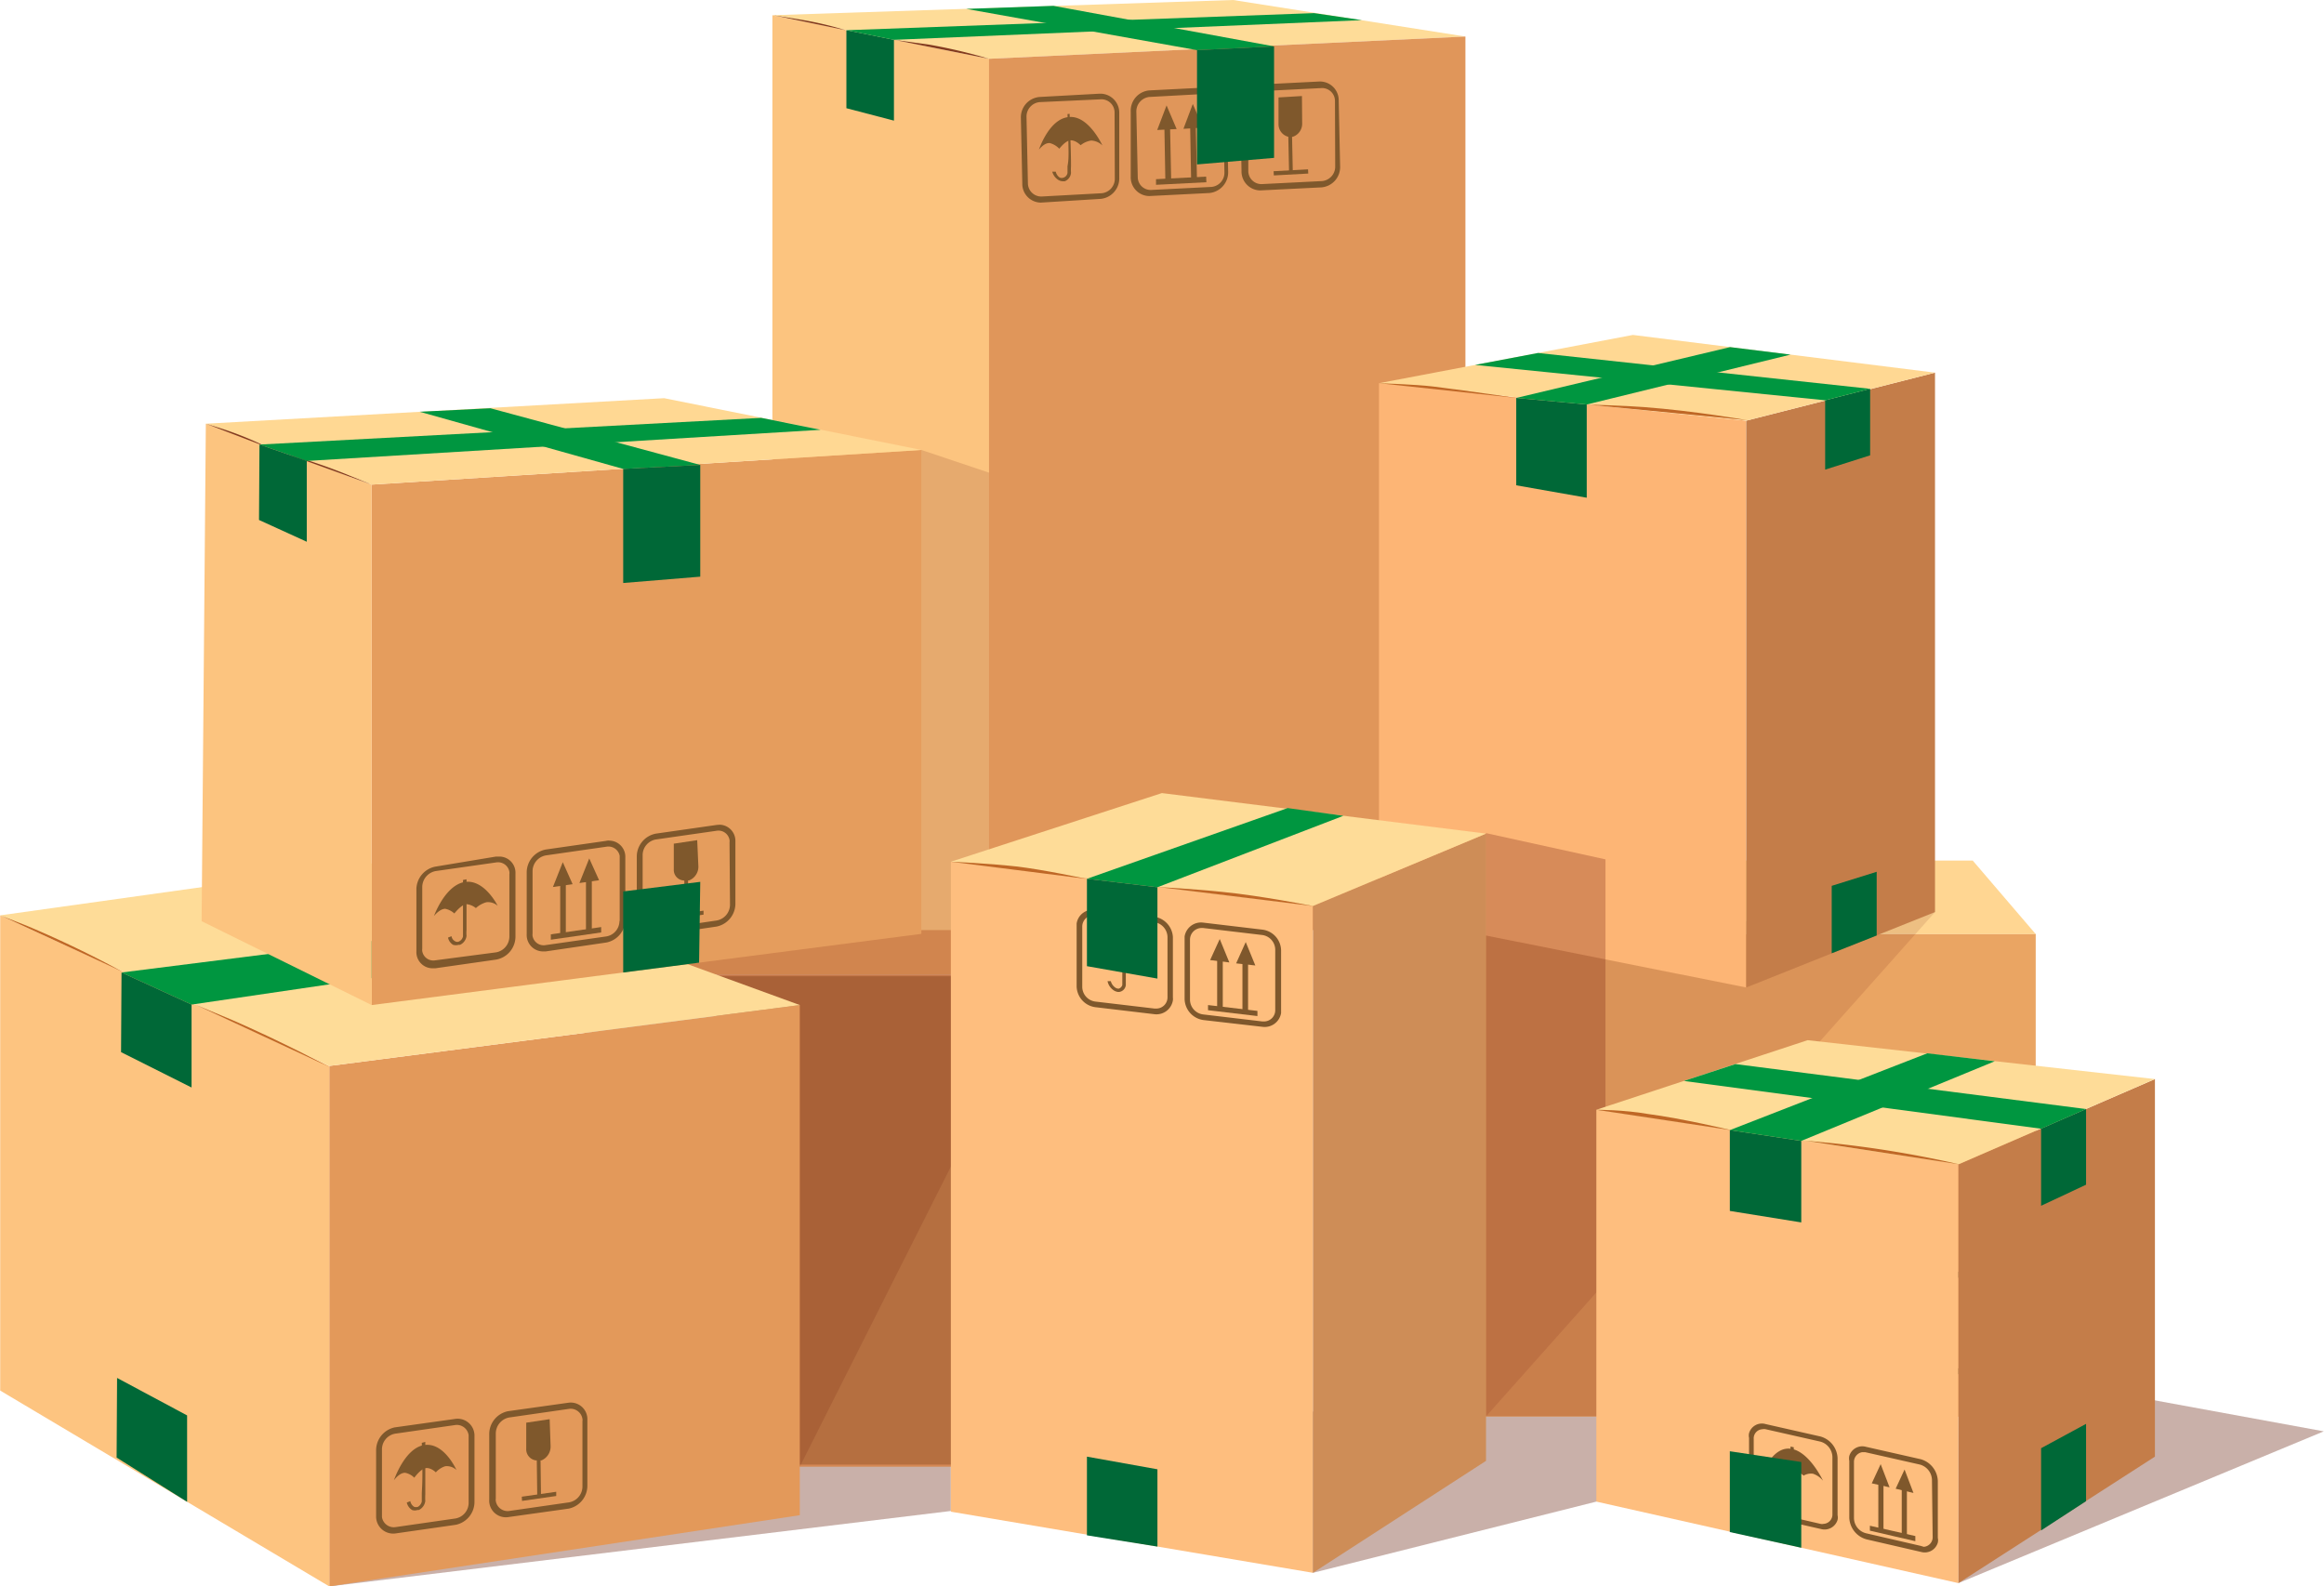 <svg id="Ñëîé_1" data-name="Ñëîé 1" xmlns="http://www.w3.org/2000/svg" width="35mm" height="23.89mm" viewBox="0 0 99.21 67.73">
  <defs>
    <style>
      .cls-1 {
        fill: #c9b0a9;
      }

      .cls-2 {
        fill: #e3995a;
      }

      .cls-3 {
        fill: #fcc47f;
      }

      .cls-4 {
        fill: #fedc98;
      }

      .cls-5 {
        fill: #d58854;
      }

      .cls-14, .cls-22, .cls-6 {
        fill: #600801;
      }

      .cls-6 {
        opacity: 0.14;
      }

      .cls-14, .cls-22, .cls-6, .cls-9 {
        isolation: isolate;
      }

      .cls-7 {
        fill: #e0965a;
      }

      .cls-8 {
        fill: #eaa563;
      }

      .cls-9 {
        fill: #592909;
        opacity: 0.26;
      }

      .cls-10 {
        fill: #fdc480;
      }

      .cls-11 {
        fill: #ffd692;
      }

      .cls-12 {
        fill: #009640;
      }

      .cls-13 {
        fill: #e59d5d;
      }

      .cls-14 {
        opacity: 0.11;
      }

      .cls-15 {
        fill: #7f582c;
      }

      .cls-16 {
        fill: #ffd893;
      }

      .cls-17 {
        fill: #fdb575;
      }

      .cls-18 {
        fill: #833b1f;
      }

      .cls-19 {
        fill: #c47d49;
      }

      .cls-20 {
        fill: #febe7e;
      }

      .cls-21 {
        fill: #ce8d57;
      }

      .cls-22 {
        opacity: 0.24;
      }

      .cls-23 {
        fill: #006837;
      }

      .cls-24 {
        fill: #bf6726;
      }
    </style>
  </defs>
  <g>
    <polygon class="cls-1" points="83.61 67.59 99.21 61.11 89.23 59.28 83.61 67.59"/>
    <rect class="cls-2" x="28" y="37.87" width="21.82" height="3.75"/>
    <polygon class="cls-3" points="55.55 39.71 32.97 39.71 32.97 0.65 42.22 2.51 55.55 39.71"/>
    <polygon class="cls-1" points="91.53 55.14 74.59 55.14 74.98 60.47 86.91 60.47 91.53 55.14"/>
    <polygon class="cls-1" points="32.46 60.83 40.59 60.83 40.59 64.51 14.05 67.73 32.46 60.83"/>
    <polygon class="cls-1" points="76.23 59.13 51.88 60.5 56.05 67.15 68.15 64.11 76.23 59.13"/>
    <polygon class="cls-4" points="62.56 1.56 42.22 2.51 32.97 0.65 52.64 0 62.56 1.56"/>
    <rect class="cls-5" x="30.58" y="41.61" width="16.46" height="21.01"/>
    <polygon class="cls-6" points="25.27 50.67 34.14 62.62 45.88 39.3 42.22 20.18 39.33 19.21 25.27 39.26 25.27 50.67"/>
    <polygon class="cls-7" points="62.56 39.71 42.22 39.71 42.22 2.51 62.56 1.56 62.56 39.71"/>
    <rect class="cls-8" x="62" y="39.87" width="24.91" height="20.61"/>
    <polygon class="cls-9" points="42.44 41.68 37.56 41.68 24.96 41.68 24.96 62.53 48.26 62.53 48.26 41.68 42.44 41.68"/>
    <polygon class="cls-2" points="34.14 64.69 14.05 67.73 14.05 45.51 34.14 42.91 34.14 64.69"/>
    <polygon class="cls-10" points="0 59.37 14.05 67.73 14.05 45.51 0 39.08 0 59.37"/>
    <polygon class="cls-4" points="17.07 36.69 0 39.08 14.05 45.51 34.14 42.91 17.07 36.69"/>
    <polygon class="cls-11" points="86.91 39.88 62 39.88 62 36.74 84.22 36.74 86.91 39.88"/>
    <polygon class="cls-12" points="22.94 40.72 8.17 42.89 5.18 41.52 20.79 39.55 22.94 40.72"/>
    <polygon class="cls-13" points="39.33 39.87 15.86 42.91 15.86 20.69 39.33 19.21 39.33 39.87"/>
    <polygon class="cls-14" points="63.44 60.47 63.44 39.87 82.61 38.94 63.44 60.47"/>
    <polygon class="cls-3" points="8.6 39.33 15.86 42.91 15.86 20.69 8.78 18.09 8.6 39.33"/>
    <g>
      <g>
        <path class="cls-15" d="M21.17,36.57,18.58,37a1,1,0,0,0-.81.95v2.67a.69.69,0,0,0,.67.72h.14l2.59-.37A1,1,0,0,0,22,40V37.29a.69.69,0,0,0-.67-.72ZM21.74,40a.69.69,0,0,1-.57.66L18.58,41a.48.48,0,0,1-.56-.39.41.41,0,0,1,0-.11V37.86a.7.7,0,0,1,.57-.67l2.59-.37a.49.49,0,0,1,.56.4.34.34,0,0,1,0,.1Z"/>
        <g>
          <path class="cls-15" d="M19.76,37.57c0,1.71,0,1.81,0,2.14,0,.08,0,.16,0,.27a.31.31,0,0,1-.16.21.17.17,0,0,1-.17,0,.29.29,0,0,1-.16-.22l-.15.06a.47.47,0,0,0,.22.31.46.46,0,0,0,.23,0l.06,0a.48.48,0,0,0,.28-.38,1.72,1.72,0,0,1,0-.26c0-.34,0-.44,0-2.16Z"/>
          <path class="cls-15" d="M19.81,37.66c-.83.16-1.29,1.45-1.29,1.45s.24-.31.48-.31a.81.81,0,0,1,.39.2s.28-.36.5-.4a.76.76,0,0,1,.42.17,1.09,1.09,0,0,1,.45-.25.63.63,0,0,1,.48.15S20.66,37.5,19.81,37.66Z"/>
        </g>
      </g>
      <g>
        <path class="cls-15" d="M25.87,35.9l-2.58.37a1,1,0,0,0-.81.95v2.67a.7.7,0,0,0,.67.73h.14l2.59-.38a1,1,0,0,0,.81-.95V36.61a.69.69,0,0,0-.67-.72A.38.38,0,0,0,25.87,35.9Zm.57,3.42a.67.67,0,0,1-.56.66l-2.59.37a.48.48,0,0,1-.56-.39.38.38,0,0,1,0-.1V37.18a.69.69,0,0,1,.57-.66l2.58-.37a.49.49,0,0,1,.57.39v2.78Z"/>
        <g>
          <polygon class="cls-15" points="24.15 39.98 23.91 40.02 23.91 37.32 24.15 37.29 24.15 39.98"/>
          <polygon class="cls-15" points="24.02 36.81 24.44 37.75 23.6 37.87 24.02 36.81"/>
          <polygon class="cls-15" points="25.26 39.82 25.01 39.86 25.01 37.16 25.26 37.13 25.26 39.82"/>
          <polygon class="cls-15" points="25.15 36.65 25.57 37.58 24.73 37.7 25.15 36.65"/>
        </g>
        <polygon class="cls-15" points="25.66 39.81 23.51 40.12 23.51 39.89 25.66 39.58 25.66 39.81"/>
      </g>
      <g>
        <path class="cls-15" d="M30.59,35.22,28,35.59a1,1,0,0,0-.82.95v2.67a.7.7,0,0,0,.67.73H28l2.58-.38a1,1,0,0,0,.81-.95V35.93a.69.69,0,0,0-.67-.72Zm.57,3.42a.69.69,0,0,1-.57.66L28,39.68a.5.5,0,0,1-.57-.4V36.5a.68.68,0,0,1,.57-.66l2.58-.37a.48.48,0,0,1,.56.39.41.41,0,0,1,0,.11Z"/>
        <g>
          <g>
            <path class="cls-15" d="M29.81,37a.63.63,0,0,1-.4.59l-.12,0a.24.24,0,0,1-.12,0,.45.45,0,0,1-.41-.47v-1.1l1-.15Z"/>
            <polygon class="cls-15" points="29.21 39.05 29.37 39.03 29.37 36.79 29.21 36.81 29.21 39.05"/>
          </g>
          <polygon class="cls-15" points="30.03 39.05 28.56 39.26 28.56 39.09 30.03 38.88 30.03 39.05"/>
        </g>
      </g>
    </g>
    <polygon class="cls-16" points="28.35 17 8.78 18.09 15.86 20.69 39.33 19.21 28.35 17"/>
    <polygon class="cls-17" points="74.55 42.16 58.87 39.03 58.87 16.36 74.55 17.96 74.55 42.16"/>
    <path class="cls-18" d="M15.86,20.69,15,20.34a24.13,24.13,0,0,0-2.71-.94Z"/>
    <path class="cls-18" d="M8.78,18.09l.45.14a14.26,14.26,0,0,1,2.19.87Z"/>
    <polygon class="cls-12" points="35.03 18.35 13.09 19.68 11.07 18.98 32.49 17.84 35.03 18.35"/>
    <polygon class="cls-19" points="82.61 38.94 74.55 42.16 74.55 17.96 82.61 15.91 82.61 38.94"/>
    <polygon class="cls-16" points="82.61 15.91 69.71 14.3 58.87 16.36 74.55 17.96 82.61 15.91"/>
    <polygon class="cls-12" points="26.6 20.02 17.91 17.58 20.93 17.43 29.89 19.85 26.6 20.02"/>
    <polygon class="cls-12" points="51.1 2.14 41.25 0.38 44.97 0.25 54.39 1.98 51.1 2.14"/>
    <polygon class="cls-20" points="56.05 67.15 40.59 64.54 40.59 36.79 56.05 38.68 56.05 67.15"/>
    <polygon class="cls-21" points="63.44 62.37 56.05 67.15 56.05 38.68 63.44 35.59 63.44 62.37"/>
    <polygon class="cls-4" points="63.44 35.59 49.6 33.86 40.59 36.79 56.05 38.68 63.44 35.59"/>
    <polygon class="cls-22" points="68.54 60.47 63.44 60.47 63.44 35.57 68.54 36.69 68.54 60.47"/>
    <polygon class="cls-23" points="29.89 24.62 26.6 24.89 26.6 20.02 29.89 19.85 29.89 24.62"/>
    <polygon class="cls-23" points="29.84 41.1 26.6 41.52 26.6 38.06 29.89 37.65 29.84 41.1"/>
    <polygon class="cls-23" points="13.09 23.13 11.05 22.2 11.07 18.98 13.09 19.68 13.09 23.13"/>
    <polygon class="cls-23" points="38.16 5.15 36.13 4.62 36.13 1.29 38.16 1.7 38.16 5.15"/>
    <polygon class="cls-23" points="8.17 46.43 5.16 44.92 5.18 41.52 8.17 42.89 8.17 46.43"/>
    <polygon class="cls-23" points="67.74 21.25 64.73 20.72 64.73 16.99 67.74 17.27 67.74 21.25"/>
    <polygon class="cls-23" points="49.41 66.03 46.4 65.55 46.4 62.19 49.41 62.73 49.41 66.03"/>
    <polygon class="cls-12" points="49.41 37.88 46.4 37.52 54.97 34.5 57.35 34.83 49.41 37.88"/>
    <polygon class="cls-23" points="7.98 64.12 4.97 62.23 4.99 58.83 7.98 60.43 7.98 64.12"/>
    <path class="cls-24" d="M0,39.08l1.1.43a44.3,44.3,0,0,1,4.16,2C5.2,41.47.05,39.1,0,39.08Z"/>
    <path class="cls-24" d="M8.28,42.87l1.63.68c2.1.91,4.14,2,4.14,2Z"/>
    <path class="cls-24" d="M40.59,36.79s1.61.07,2.77.2,3,.53,3,.53Z"/>
    <path class="cls-24" d="M49.45,37.87s1.61.09,2.74.21c1.63.16,3.85.6,3.85.6Z"/>
    <polygon class="cls-12" points="73.86 14.82 64.73 16.99 67.74 17.27 76.44 15.14 73.86 14.82"/>
    <polygon class="cls-23" points="79.84 19.44 77.92 20.05 77.92 17.09 79.84 16.6 79.84 19.44"/>
    <polygon class="cls-23" points="80.12 39.94 78.2 40.7 78.2 37.82 80.12 37.22 80.12 39.94"/>
    <polygon class="cls-12" points="77.92 17.09 62.97 15.58 65.66 15.07 79.84 16.6 77.92 17.09"/>
    <path class="cls-24" d="M67.74,17.27s1.69.05,2.44.11c2.17.16,4.41.56,4.41.56Z"/>
    <path class="cls-24" d="M58.87,16.36s1.54.05,2.3.14c1.75.22,3.56.49,3.56.49Z"/>
    <g>
      <g>
        <path class="cls-15" d="M74.15,54.3H71.49a.83.83,0,0,0-.84.83h0v2.69a.84.84,0,0,0,.83.84h2.66a.84.84,0,0,0,.84-.84V55.14a.84.84,0,0,0-.83-.84Zm.58,3.53a.59.59,0,0,1-.58.59H71.49a.6.6,0,0,1-.59-.59V55.14a.58.58,0,0,1,.59-.58h2.66a.58.58,0,0,1,.58.58Z"/>
        <g>
          <path class="cls-15" d="M72.7,55.09c0,1.74,0,1.84,0,2.17,0,.07,0,.15,0,.26a.31.31,0,0,1-.17.2.3.3,0,0,1-.18-.06.4.4,0,0,1-.16-.24l-.15,0a.56.56,0,0,0,.23.35.63.63,0,0,0,.23.08h.07a.42.42,0,0,0,.29-.34c0-.12,0-.19,0-.26,0-.34,0-.44,0-2.18Z"/>
          <path class="cls-15" d="M72.75,55.2c-.86,0-1.33,1.27-1.33,1.27s.24-.28.5-.24a.94.94,0,0,1,.4.25s.28-.32.51-.32a.89.89,0,0,1,.44.23.94.94,0,0,1,.46-.19.76.76,0,0,1,.49.22S73.63,55.16,72.75,55.2Z"/>
        </g>
      </g>
      <g>
        <path class="cls-15" d="M79,54.3H76.33a.84.84,0,0,0-.84.84v2.69a.85.85,0,0,0,.84.84H79a.85.85,0,0,0,.84-.84V55.14A.84.84,0,0,0,79,54.3Zm.59,3.53a.6.6,0,0,1-.59.59H76.33a.6.6,0,0,1-.58-.59V55.14a.58.58,0,0,1,.58-.58H79a.59.59,0,0,1,.59.58Z"/>
        <g>
          <rect class="cls-15" x="76.97" y="55.45" width="0.25" height="2.72"/>
          <polygon class="cls-15" points="77.08 54.95 77.51 55.95 76.65 55.95 77.08 54.95"/>
          <rect class="cls-15" x="78.1" y="55.45" width="0.25" height="2.72"/>
          <polygon class="cls-15" points="78.24 54.95 78.67 55.95 77.81 55.95 78.24 54.95"/>
        </g>
        <rect class="cls-15" x="76.55" y="57.98" width="2.22" height="0.24"/>
      </g>
      <g>
        <path class="cls-15" d="M83.84,54.3H81.18a.83.83,0,0,0-.84.84v2.69a.84.84,0,0,0,.84.84h2.66a.84.84,0,0,0,.83-.84V55.14A.84.84,0,0,0,83.84,54.3Zm.59,3.53a.6.6,0,0,1-.59.59H81.18a.6.6,0,0,1-.59-.59V55.14a.59.59,0,0,1,.58-.59h2.67a.58.58,0,0,1,.58.59h0Z"/>
        <g>
          <g>
            <path class="cls-15" d="M83,56a.53.53,0,0,1-.5.57.54.54,0,0,1-.57-.5V54.88H83Z"/>
            <rect class="cls-15" x="82.42" y="55.71" width="0.17" height="2.26"/>
          </g>
          <rect class="cls-15" x="81.75" y="57.91" width="1.52" height="0.17"/>
        </g>
      </g>
    </g>
    <g>
      <g>
        <path class="cls-15" d="M49.28,39.14l-2.53-.29a.69.69,0,0,0-.79.58v2.68a.92.92,0,0,0,.79.89l2.53.3a.71.71,0,0,0,.79-.59.49.49,0,0,0,0-.12V40A.93.93,0,0,0,49.28,39.14Zm.56,3.42a.48.48,0,0,1-.47.5h-.08l-2.54-.3a.64.64,0,0,1-.55-.62V39.58a.48.48,0,0,1,.47-.5h.08l2.53.29a.66.66,0,0,1,.56.63Z"/>
        <g>
          <path class="cls-15" d="M47.91,39.74c0,1.65,0,1.74,0,2.06,0,.06,0,.14,0,.25a.22.22,0,0,1-.16.16.26.26,0,0,1-.17-.07.47.47,0,0,1-.16-.25h-.14a.61.61,0,0,0,.22.36.44.44,0,0,0,.22.1h.06a.33.33,0,0,0,.28-.29c0-.11,0-.19,0-.25,0-.32,0-.42,0-2.07Z"/>
          <path class="cls-15" d="M48,39.84c-.82-.06-1.27,1.07-1.27,1.07a.56.56,0,0,1,.48-.17,1,1,0,0,1,.38.28s.27-.28.49-.25a.93.93,0,0,1,.41.27.79.79,0,0,1,.44-.14.84.84,0,0,1,.46.27S48.79,39.9,48,39.84Z"/>
        </g>
      </g>
      <g>
        <path class="cls-15" d="M53.89,39.69l-2.53-.3a.71.71,0,0,0-.79.59s0,.08,0,.12v2.55a.93.93,0,0,0,.8.9l2.53.29a.71.71,0,0,0,.79-.59V40.57A.91.91,0,0,0,53.89,39.69Zm.55,3.42a.48.48,0,0,1-.47.5h-.08l-2.53-.3a.64.64,0,0,1-.56-.62V40.12a.5.5,0,0,1,.48-.5h.08l2.53.3a.64.64,0,0,1,.55.62Z"/>
        <g>
          <polygon class="cls-15" points="52.2 43.16 51.96 43.13 51.96 40.55 52.2 40.58 52.2 43.16"/>
          <polygon class="cls-15" points="52.07 40.09 52.48 41.09 51.66 40.99 52.07 40.09"/>
          <polygon class="cls-15" points="53.28 43.29 53.04 43.26 53.04 40.68 53.28 40.71 53.28 43.29"/>
          <polygon class="cls-15" points="53.18 40.22 53.59 41.22 52.77 41.13 53.18 40.22"/>
        </g>
        <polygon class="cls-15" points="53.68 43.38 51.57 43.13 51.57 42.91 53.68 43.16 53.68 43.38"/>
      </g>
    </g>
    <g>
      <g>
        <path class="cls-15" d="M46.94,4l-2.56.14a.87.87,0,0,0-.8.91l.06,2.78a.8.8,0,0,0,.79.82h0L47,8.49a.88.88,0,0,0,.78-.91l0-2.78A.81.81,0,0,0,47,4Zm.65,3.62a.62.62,0,0,1-.56.63l-2.57.14a.57.57,0,0,1-.58-.55v0L43.82,5a.62.62,0,0,1,.56-.64L47,4.24a.56.56,0,0,1,.58.55v0Z"/>
        <g>
          <path class="cls-15" d="M45.57,4.87c.06,1.78.06,1.89,0,2.23,0,.08,0,.16,0,.28a.25.25,0,0,1-.16.2.21.21,0,0,1-.17,0,.39.39,0,0,1-.17-.25l-.15,0a.6.6,0,0,0,.24.34.39.39,0,0,0,.23.07h.06a.42.42,0,0,0,.27-.36,2.27,2.27,0,0,1,0-.28c0-.34,0-.45-.06-2.24Z"/>
          <path class="cls-15" d="M45.61,5c-.83.08-1.26,1.39-1.26,1.39s.23-.31.47-.28a.86.86,0,0,1,.4.24s.27-.36.49-.36.42.21.42.21A.94.94,0,0,1,46.58,6a.73.73,0,0,1,.48.21S46.46,4.89,45.61,5Z"/>
        </g>
      </g>
      <g>
        <path class="cls-15" d="M51.63,3.73l-2.57.13a.87.87,0,0,0-.79.91l0,2.78a.8.8,0,0,0,.79.82h0l2.58-.13a.89.89,0,0,0,.79-.91l-.06-2.78a.8.8,0,0,0-.8-.82Zm.64,3.61a.61.61,0,0,1-.55.64l-2.58.13a.55.55,0,0,1-.57-.55v0l-.06-2.78a.62.62,0,0,1,.55-.64L51.64,4a.56.56,0,0,1,.58.54v0Z"/>
        <g>
          <polygon class="cls-15" points="50 7.81 49.75 7.82 49.7 5.02 49.94 5 50 7.81"/>
          <polygon class="cls-15" points="49.8 4.5 50.23 5.51 49.4 5.55 49.8 4.5"/>
          <polygon class="cls-15" points="51.1 7.75 50.85 7.76 50.8 4.96 51.04 4.95 51.1 7.75"/>
          <polygon class="cls-15" points="50.92 4.44 51.36 5.45 50.52 5.5 50.92 4.44"/>
        </g>
        <polygon class="cls-15" points="51.5 7.78 49.35 7.89 49.35 7.65 51.49 7.54 51.5 7.78"/>
      </g>
      <g>
        <path class="cls-15" d="M56.32,3.48l-2.57.13a.89.89,0,0,0-.8.91L53,7.3a.81.81,0,0,0,.79.83h0L56.41,8a.87.87,0,0,0,.8-.91L57.15,4.3a.8.8,0,0,0-.79-.82ZM57,7.09a.62.62,0,0,1-.55.64l-2.58.13a.56.56,0,0,1-.58-.55v0l0-2.78a.62.62,0,0,1,.55-.64l2.58-.13a.55.55,0,0,1,.57.55s0,0,0,0Z"/>
        <g>
          <g>
            <path class="cls-15" d="M55.59,5.26a.59.59,0,0,1-.4.58l-.11,0H55a.55.55,0,0,1-.42-.54l0-1.14,1-.06Z"/>
            <polygon class="cls-15" points="55.03 7.33 55.19 7.33 55.14 5 54.98 5 55.03 7.33"/>
          </g>
          <polygon class="cls-15" points="55.85 7.41 54.38 7.49 54.37 7.31 55.84 7.23 55.85 7.41"/>
        </g>
      </g>
    </g>
    <g>
      <g>
        <path class="cls-15" d="M19.42,60.58l-2.57.36a1,1,0,0,0-.8,1l0,2.78a.73.73,0,0,0,.82.75l2.58-.37a1,1,0,0,0,.8-1l0-2.79A.72.72,0,0,0,19.42,60.58ZM20,64.14a.68.68,0,0,1-.56.69l-2.57.37a.51.51,0,0,1-.57-.43v-.1l0-2.78a.68.68,0,0,1,.56-.68l2.57-.37a.51.51,0,0,1,.57.43v.09Z"/>
        <g>
          <path class="cls-15" d="M18,61.6c.06,1.78,0,1.89,0,2.23,0,.08,0,.16,0,.28a.36.36,0,0,1-.16.22.25.25,0,0,1-.17,0,.37.37,0,0,1-.16-.24l-.15.06a.5.5,0,0,0,.23.32.36.36,0,0,0,.22,0h.06a.49.49,0,0,0,.28-.39,2.27,2.27,0,0,1,0-.28c0-.35,0-.45,0-2.24Z"/>
          <path class="cls-15" d="M18.08,61.7c-.82.15-1.27,1.5-1.27,1.5s.23-.33.48-.32a.75.75,0,0,1,.39.21s.27-.38.49-.41.43.18.43.18A.91.91,0,0,1,19,62.6a.6.6,0,0,1,.48.16S18.94,61.54,18.08,61.7Z"/>
        </g>
      </g>
      <g>
        <path class="cls-15" d="M24.25,59.89l-2.57.36a1,1,0,0,0-.8,1l0,2.77a.71.71,0,0,0,.82.75l2.57-.36a1,1,0,0,0,.8-1l0-2.78A.71.71,0,0,0,24.25,59.89Zm.61,3.56a.69.69,0,0,1-.56.69l-2.57.37a.51.51,0,0,1-.57-.43.31.31,0,0,1,0-.1l0-2.78a.7.7,0,0,1,.56-.68l2.57-.37a.51.51,0,0,1,.57.43.31.31,0,0,1,0,.1Z"/>
        <g>
          <g>
            <path class="cls-15" d="M23.5,61.74a.64.64,0,0,1-.39.61l-.12,0h-.12a.48.48,0,0,1-.41-.51V60.74l1-.15Z"/>
            <polygon class="cls-15" points="22.93 63.87 23.09 63.84 23.06 61.52 22.9 61.54 22.93 63.87"/>
          </g>
          <polygon class="cls-15" points="23.74 63.87 22.28 64.08 22.27 63.9 23.74 63.69 23.74 63.87"/>
        </g>
      </g>
    </g>
    <polygon class="cls-23" points="54.39 6.74 51.1 7.02 51.1 2.14 54.39 1.98 54.39 6.74"/>
    <polygon class="cls-12" points="56.1 0.56 36.13 1.29 38.16 1.7 58.14 0.86 56.1 0.56"/>
    <path class="cls-18" d="M33,.65,34,.81a14.87,14.87,0,0,1,2.1.48Z"/>
    <path class="cls-18" d="M38.16,1.7l1.47.2a22.67,22.67,0,0,1,2.59.61Z"/>
    <polygon class="cls-23" points="49.41 41.78 46.4 41.25 46.4 37.52 49.41 37.88 49.41 41.78"/>
    <polygon class="cls-20" points="83.61 67.59 68.15 64.11 68.15 47.38 83.61 49.71 83.61 67.59"/>
    <polygon class="cls-19" points="92 62.19 83.61 67.59 83.61 49.71 92 46.07 92 62.19"/>
    <polygon class="cls-4" points="92 46.07 77.17 44.41 68.15 47.38 83.61 49.71 92 46.07"/>
    <polygon class="cls-23" points="76.9 52.19 73.85 51.7 73.85 48.25 76.9 48.71 76.9 52.19"/>
    <polygon class="cls-12" points="76.9 48.71 73.85 48.25 82.28 44.97 85.16 45.31 76.9 48.71"/>
    <polygon class="cls-23" points="89.06 50.58 87.14 51.48 87.14 48.19 89.06 47.35 89.06 50.58"/>
    <polygon class="cls-23" points="89.06 64.09 87.14 65.34 87.14 61.83 89.06 60.79 89.06 64.09"/>
    <polygon class="cls-12" points="89.06 47.35 74.09 45.43 71.89 46.15 87.14 48.19 89.06 47.35"/>
    <g>
      <g>
        <path class="cls-15" d="M77.72,61.33l-2.34-.53a.57.57,0,0,0-.71.39.44.44,0,0,0,0,.2v2.43a1,1,0,0,0,.73.93l2.34.53a.58.58,0,0,0,.71-.39.47.47,0,0,0,0-.2V62.26A1,1,0,0,0,77.72,61.33Zm.51,3.31a.4.4,0,0,1-.38.42.29.29,0,0,1-.13,0l-2.34-.54a.69.69,0,0,1-.51-.64V61.44a.39.39,0,0,1,.37-.42.32.32,0,0,1,.14,0l2.34.53a.7.7,0,0,1,.51.65Z"/>
        <g>
          <path class="cls-15" d="M76.44,61.76c0,1.57,0,1.66,0,2a2.18,2.18,0,0,1,0,.24.17.17,0,0,1-.15.14.31.31,0,0,1-.15-.08.51.51,0,0,1-.14-.26h-.14a.66.66,0,0,0,.41.48h.06a.28.28,0,0,0,.25-.25c0-.1,0-.17,0-.24,0-.3,0-.39,0-2Z"/>
          <path class="cls-15" d="M76.49,61.86c-.75-.14-1.17.89-1.17.89a.45.45,0,0,1,.44-.12,1,1,0,0,1,.35.31s.26-.24.46-.19S77,63,77,63a.62.62,0,0,1,.4-.08.94.94,0,0,1,.43.3S77.26,62,76.49,61.86Z"/>
        </g>
      </g>
      <g>
        <path class="cls-15" d="M82,62.3l-2.34-.53a.58.58,0,0,0-.71.39.5.5,0,0,0,0,.21V64.8a1,1,0,0,0,.73.92l2.34.54a.58.58,0,0,0,.71-.4.44.44,0,0,0,0-.2V63.23A1,1,0,0,0,82,62.3Zm.51,3.31a.41.41,0,0,1-.38.43L82,66l-2.34-.54a.68.68,0,0,1-.51-.64V62.41A.42.42,0,0,1,79.5,62l.13,0,2.34.53a.7.7,0,0,1,.51.65Z"/>
        <g>
          <polygon class="cls-15" points="80.41 65.44 80.19 65.39 80.19 62.94 80.41 62.99 80.41 65.44"/>
          <polygon class="cls-15" points="80.29 62.51 80.67 63.5 79.91 63.33 80.29 62.51"/>
          <polygon class="cls-15" points="81.41 65.67 81.19 65.62 81.19 63.16 81.41 63.22 81.41 65.67"/>
          <polygon class="cls-15" points="81.31 62.74 81.69 63.74 80.93 63.56 81.31 62.74"/>
        </g>
        <polygon class="cls-15" points="81.77 65.8 79.83 65.35 79.83 65.14 81.77 65.58 81.77 65.8"/>
      </g>
    </g>
    <polygon class="cls-23" points="76.9 66.08 73.85 65.41 73.85 61.96 76.9 62.42 76.9 66.08"/>
    <path class="cls-24" d="M68.15,47.38s1.2,0,2.2.18c1.47.19,3.55.69,3.55.69Z"/>
    <path class="cls-24" d="M77,48.69l1.44.14a46.06,46.06,0,0,1,5.21.88Z"/>
  </g>
</svg>
